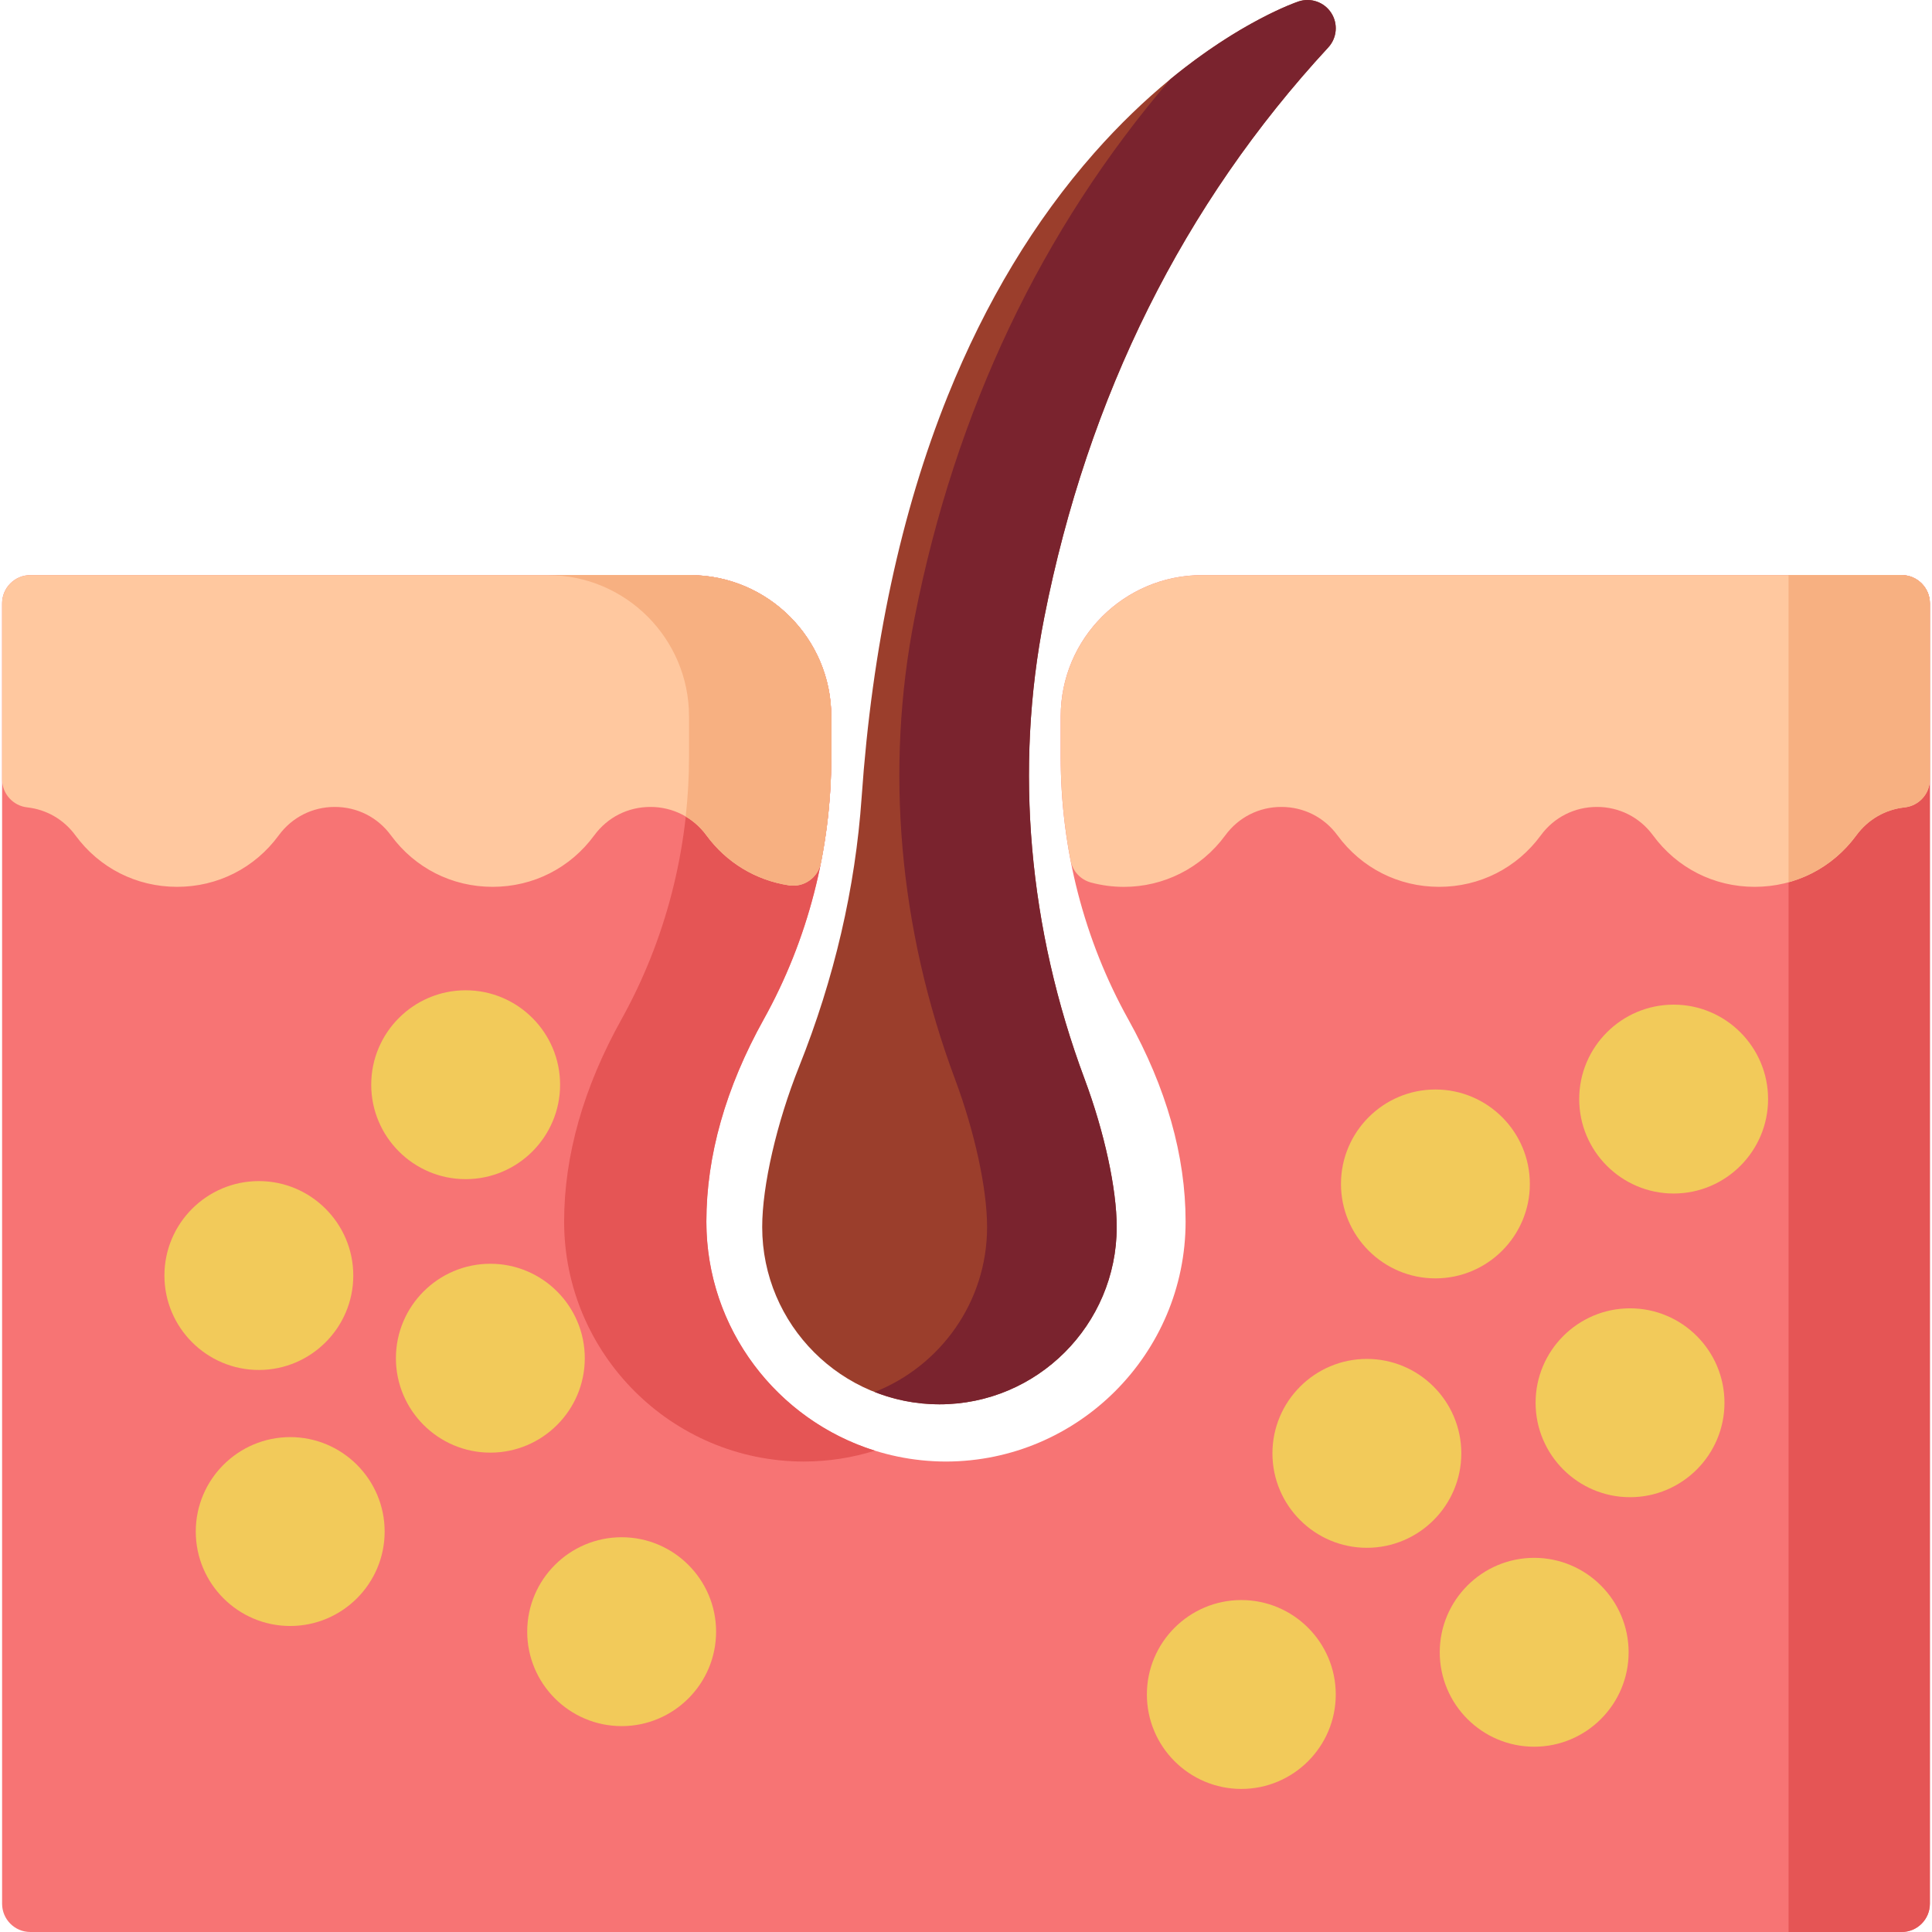 <?xml version="1.0" encoding="iso-8859-1"?>
<!-- Generator: Adobe Illustrator 19.0.0, SVG Export Plug-In . SVG Version: 6.00 Build 0)  -->
<svg xmlns="http://www.w3.org/2000/svg" xmlns:xlink="http://www.w3.org/1999/xlink" version="1.1" id="Capa_1" x="0px" y="0px" viewBox="0 0 512 512" style="enable-background:new 0 0 512 512;" xml:space="preserve">
<path style="fill:#F77474;" d="M503.952,152.412H318.544c-20.651,0-37.45,16.8-37.45,37.45v10.779  c0,24.408,6.193,48.439,17.908,69.494c10.083,18.121,15.194,36.152,15.194,53.594c0,35.014-28.486,63.542-63.5,63.596  c-35.014-0.055-63.501-28.582-63.501-63.596c0-17.442,5.112-35.473,15.194-53.594c11.715-21.056,17.908-45.086,17.908-69.494  v-10.779c0-20.651-16.8-37.45-37.45-37.45H8.047c-4.136,0-7.49,3.354-7.49,7.49V504.51c0,4.137,3.354,7.49,7.49,7.49h495.905  c4.137,0,7.49-3.354,7.49-7.49V159.902C511.442,155.765,508.089,152.412,503.952,152.412z"/>
<g>
	<path style="fill:#E55555;" d="M182.601,189.863v10.779c0,24.408-6.193,48.439-17.908,69.494   c-10.083,18.121-15.194,36.152-15.194,53.594c0,35.014,28.486,63.542,63.5,63.596c6.56-0.01,12.892-1.021,18.849-2.885   c-25.84-8.088-44.651-32.257-44.651-60.711c0-17.442,5.112-35.473,15.194-53.594c11.715-21.056,17.908-45.086,17.908-69.494   v-10.779c0-20.651-16.8-37.45-37.45-37.45h-37.698C165.801,152.412,182.601,169.212,182.601,189.863z"/>
	<path style="fill:#E55555;" d="M503.952,152.412h-29.96V512h29.96c4.137,0,7.49-3.354,7.49-7.49V159.902   C511.442,155.765,508.089,152.412,503.952,152.412z"/>
</g>
<path style="fill:#9B3E2C;" d="M351.999,12.574c2.323-2.513,2.646-6.281,0.787-9.154c-1.859-2.873-5.431-4.12-8.674-3.03  c-1.087,0.366-26.923,9.3-54.128,40.148c-15.771,17.882-28.834,39.544-38.824,64.383c-12.384,30.787-20.061,66.586-22.821,106.403  c-1.664,24.002-7.239,48.004-16.572,71.341c-5.94,14.854-9.778,31.543-9.778,42.518c0,25.902,21.072,46.974,46.974,46.974  s46.974-21.072,46.974-46.974c0-10.127-3.259-25.154-8.504-39.219c-14.896-39.937-18.595-82.228-10.699-122.299  C288.31,104.921,313.632,54.086,351.999,12.574z"/>
<path style="fill:#7A232E;" d="M351.999,12.574c2.323-2.513,2.646-6.281,0.787-9.154c-1.859-2.873-5.431-4.12-8.674-3.03  c-0.808,0.272-15.325,5.297-33.908,20.556c-34.21,39.91-57.01,87.864-67.82,142.719c-7.896,40.073-4.196,82.362,10.699,122.299  c5.246,14.064,8.504,29.092,8.504,39.219c0,19.841-12.371,36.835-29.799,43.708c5.324,2.099,11.113,3.266,17.174,3.266  c25.902,0,46.974-21.072,46.974-46.974c0-10.127-3.259-25.154-8.504-39.219c-14.896-39.937-18.595-82.228-10.699-122.299  C288.31,104.921,313.632,54.086,351.999,12.574z"/>
<g>
	<path style="fill:#FFC89F;" d="M182.848,152.412H8.047c-4.136,0-7.49,3.354-7.49,7.49v46.618c0,3.813,2.865,7.018,6.654,7.443   c5.153,0.579,9.689,3.211,12.772,7.412c6.366,8.671,16.185,13.646,26.942,13.646s20.578-4.973,26.942-13.646   c3.511-4.785,8.93-7.529,14.865-7.529c5.935,0,11.354,2.744,14.866,7.529c6.365,8.672,16.184,13.646,26.942,13.646   c10.757,0,20.578-4.974,26.943-13.646c3.511-4.785,8.93-7.529,14.865-7.529c5.935,0,11.354,2.744,14.866,7.529   c5.286,7.202,13.049,11.908,21.859,13.251c3.962,0.608,7.7-2.02,8.477-5.952c1.824-9.23,2.748-18.661,2.748-28.033v-10.779   C220.299,169.212,203.499,152.412,182.848,152.412z"/>
	<path style="fill:#FFC89F;" d="M503.952,152.412H318.544c-20.651,0-37.45,16.8-37.45,37.45v10.779   c0,9.184,0.883,18.413,2.625,27.429c0.545,2.822,2.657,5.083,5.436,5.82c2.898,0.768,5.82,1.14,8.705,1.14   c10.469,0,20.436-4.908,26.855-13.655c3.511-4.785,8.93-7.529,14.865-7.529c5.935,0,11.354,2.744,14.866,7.529   c6.366,8.672,16.184,13.646,26.942,13.646c10.757,0,20.578-4.974,26.942-13.646c3.511-4.785,8.93-7.529,14.865-7.529   c5.935,0,11.354,2.744,14.866,7.529c6.366,8.672,16.185,13.646,26.942,13.646c10.757,0,20.577-4.973,26.942-13.646   c3.094-4.215,7.648-6.849,12.823-7.415c3.798-0.416,6.674-3.624,6.674-7.446v-46.611   C511.442,155.765,508.089,152.412,503.952,152.412z"/>
</g>
<g>
	<path style="fill:#F7B081;" d="M182.601,189.863v10.779c0,5.275-0.307,10.53-0.879,15.744c2.11,1.247,3.979,2.928,5.492,4.989   c5.286,7.202,13.049,11.908,21.859,13.251c3.884,0.596,7.546-1.921,8.421-5.726c0.042-0.211,0.09-0.42,0.132-0.632   c0.101-0.52,0.194-1.043,0.29-1.564c0.149-0.812,0.293-1.625,0.427-2.44c0.098-0.593,0.194-1.185,0.285-1.78   c0.121-0.791,0.232-1.584,0.34-2.377c0.077-0.565,0.159-1.129,0.229-1.695c0.156-1.261,0.298-2.525,0.42-3.791   c0.048-0.491,0.084-0.984,0.127-1.476c0.077-0.89,0.151-1.78,0.212-2.671c0.037-0.536,0.068-1.072,0.099-1.608   c0.052-0.91,0.095-1.821,0.13-2.732c0.018-0.462,0.038-0.925,0.051-1.387c0.039-1.367,0.065-2.735,0.065-4.105v-10.779   c0-20.651-16.8-37.45-37.45-37.45h-37.698C165.801,152.412,182.601,169.212,182.601,189.863z"/>
	<path style="fill:#F7B081;" d="M503.952,152.412h-29.96v81.39c7.13-1.963,13.419-6.252,17.953-12.427   c3.094-4.215,7.648-6.849,12.823-7.415c3.798-0.416,6.674-3.624,6.674-7.446v-46.611   C511.442,155.765,508.089,152.412,503.952,152.412z"/>
</g>
<g>
	<path style="fill:#F2CA5A;" d="M123.404,262.435c-13.8,0-25.027,11.227-25.027,25.026c0,13.8,11.227,25.027,25.027,25.027   c13.8,0,25.027-11.227,25.027-25.027C148.431,273.662,137.204,262.435,123.404,262.435z"/>
	<path style="fill:#F2CA5A;" d="M76.908,380.85c-13.8,0-25.027,11.227-25.027,25.027c0,13.8,11.227,25.027,25.027,25.027   s25.027-11.227,25.027-25.027C101.935,392.077,90.708,380.85,76.908,380.85z"/>
	<path style="fill:#F2CA5A;" d="M129.948,334.91c-13.8,0-25.027,11.227-25.027,25.026c0,13.8,11.227,25.027,25.027,25.027   s25.027-11.227,25.027-25.027C154.973,346.137,143.747,334.91,129.948,334.91z"/>
	<path style="fill:#F2CA5A;" d="M164.745,407.384c-13.8,0-25.027,11.227-25.027,25.027c0,13.8,11.227,25.027,25.027,25.027   s25.027-11.227,25.027-25.027C189.772,418.611,178.545,407.384,164.745,407.384z"/>
	<path style="fill:#F2CA5A;" d="M380.4,288.728c-13.8,0-25.027,11.227-25.027,25.027s11.227,25.027,25.027,25.027   s25.027-11.227,25.027-25.027C405.426,299.954,394.199,288.728,380.4,288.728z"/>
	<path style="fill:#F2CA5A;" d="M362.235,360.128c-13.8,0-25.027,11.227-25.027,25.027s11.227,25.027,25.027,25.027   c13.8,0,25.027-11.227,25.027-25.027S376.034,360.128,362.235,360.128z"/>
	<path style="fill:#F2CA5A;" d="M443.533,266.241c-13.8,0-25.027,11.227-25.027,25.027c0,13.8,11.227,25.027,25.027,25.027   c13.8,0,25.027-11.227,25.027-25.027C468.559,277.468,457.332,266.241,443.533,266.241z"/>
	<path style="fill:#F2CA5A;" d="M431.975,346.719c-13.8,0-25.027,11.227-25.027,25.027c0,13.8,11.227,25.027,25.027,25.027   c13.8,0,25.027-11.227,25.027-25.027C457.002,357.946,445.775,346.719,431.975,346.719z"/>
	<path style="fill:#F2CA5A;" d="M328.963,424.03c-13.8,0-25.027,11.227-25.027,25.027c0,13.8,11.227,25.027,25.027,25.027   c13.8,0,25.027-11.227,25.027-25.027C353.99,435.256,342.763,424.03,328.963,424.03z"/>
	<path style="fill:#F2CA5A;" d="M406.575,412.843c-13.8,0-25.027,11.227-25.027,25.027c0,13.8,11.227,25.027,25.027,25.027   c13.8,0,25.027-11.227,25.027-25.027C431.602,424.07,420.374,412.843,406.575,412.843z"/>
	<path style="fill:#F2CA5A;" d="M68.598,313c-13.8,0-25.026,11.227-25.026,25.027c0,13.8,11.227,25.027,25.026,25.027   s25.027-11.227,25.027-25.027C93.625,324.227,82.398,313,68.598,313z"/>
</g>
<g>
</g>
<g>
</g>
<g>
</g>
<g>
</g>
<g>
</g>
<g>
</g>
<g>
</g>
<g>
</g>
<g>
</g>
<g>
</g>
<g>
</g>
<g>
</g>
<g>
</g>
<g>
</g>
<g>
</g>
</svg>
